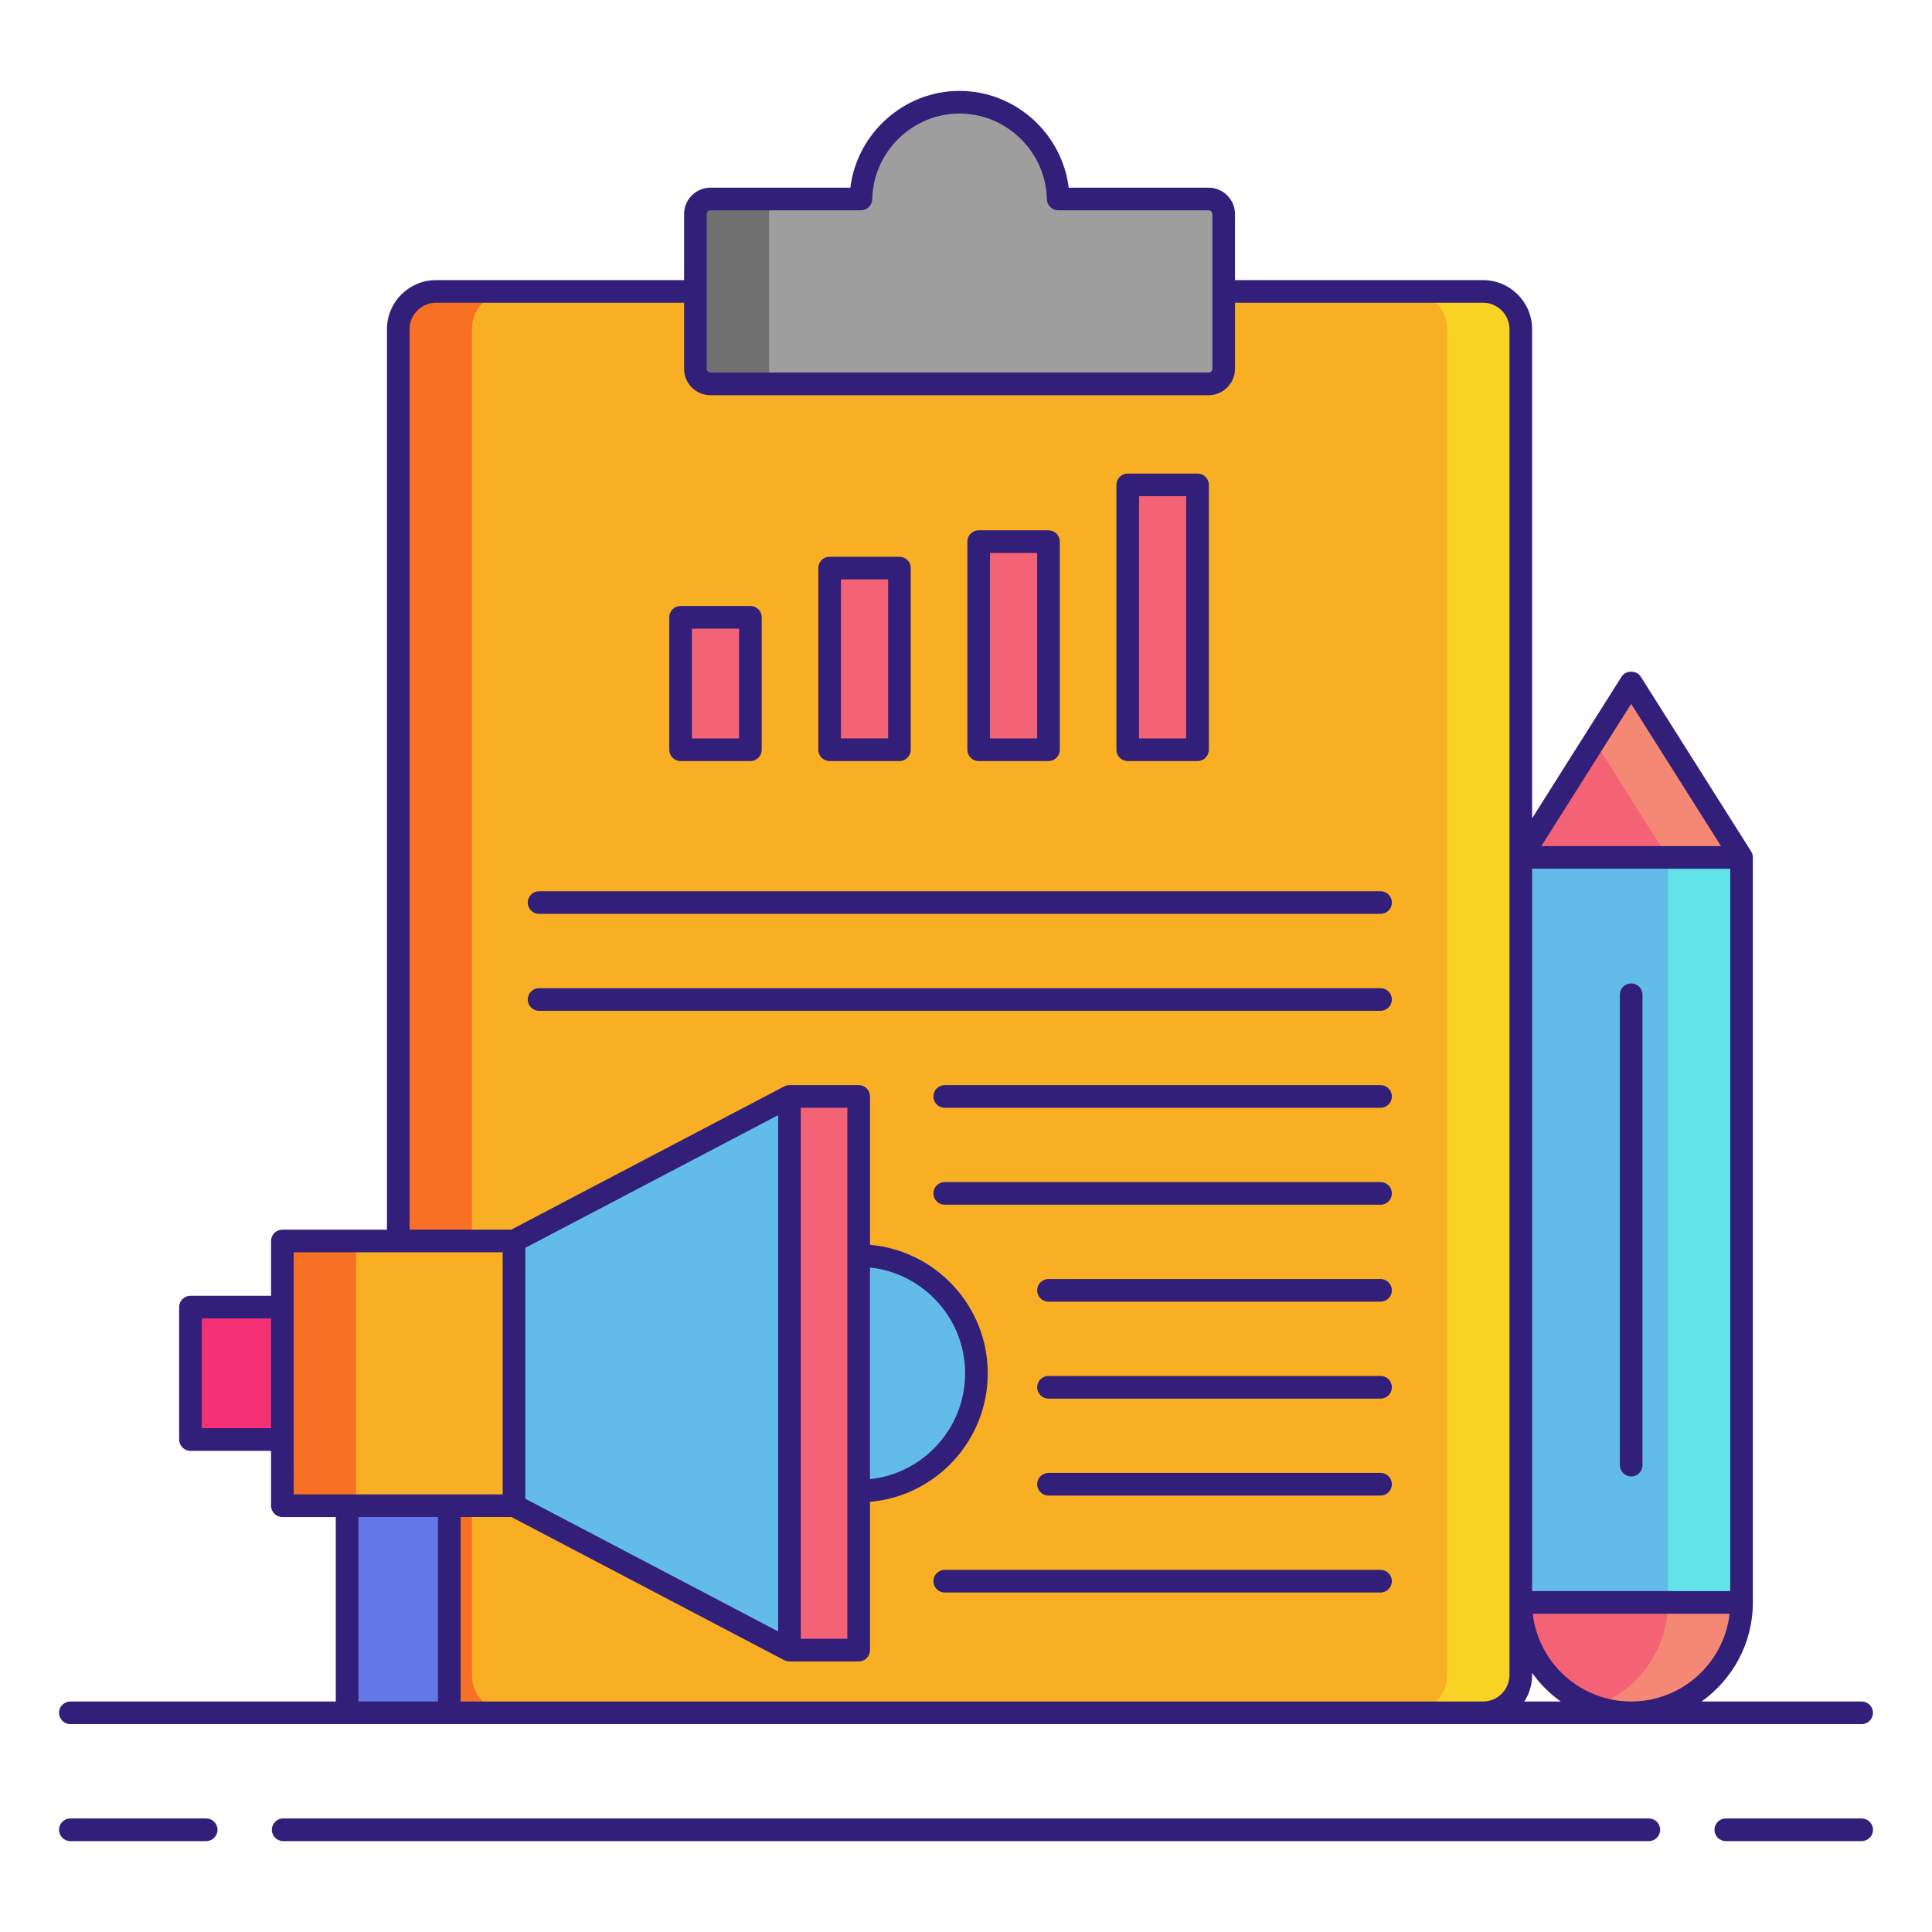 <svg id="Layer_1" enable-background="new 0 0 256 256" height="512" viewBox="0 0 256 256" width="512" xmlns="http://www.w3.org/2000/svg"><g><path d="m201.514 113.612h29.25v98.719h-29.25z" fill="#63bce7"/><path d="m221.004 113.612h9.76v98.719h-9.76z" fill="#63e2e7"/><path d="m230.764 212.331c0 8.077-6.548 14.625-14.625 14.625s-14.625-6.548-14.625-14.625z" fill="#f46275"/><path d="m221.004 212.331c0 6.363-4.071 11.762-9.745 13.773 1.528.542 3.166.852 4.88.852 8.077 0 14.625-6.548 14.625-14.625z" fill="#f48875"/><path d="m201.514 113.612 14.625-23.156 14.625 23.156z" fill="#f46275"/><path d="m216.139 90.456-4.88 7.726 9.745 15.43h9.76z" fill="#f48875"/><path d="m201.514 221.956c0 2.75-2.25 5-5 5h-138.74c-2.75 0-5-2.25-5-5v-178.34c0-2.75 2.25-5 5-5h138.74c2.75 0 5 2.25 5 5z" fill="#f8af23"/><path d="m62.533 221.956v-178.34c0-2.75 2.25-5 5-5h-9.76c-2.75 0-5 2.25-5 5v178.34c0 2.75 2.25 5 5 5h9.76c-2.75 0-5-2.25-5-5z" fill="#f87023"/><path d="m191.754 221.956v-178.34c0-2.75-2.25-5-5-5h9.76c2.75 0 5 2.25 5 5v178.34c0 2.75-2.25 5-5 5h-9.76c2.75 0 5-2.25 5-5z" fill="#f8d323"/><path d="m160.144 26.366h-19.93c-.142-7.075-5.962-12.822-13.07-12.822s-12.928 5.747-13.07 12.822h-19.93c-1.105 0-2 .896-2 2v20.5c0 1.105.895 2 2 2h66c1.105 0 2-.895 2-2v-20.5c0-1.105-.896-2-2-2z" fill="#9e9e9e"/><g><path d="m101.903 48.866v-20.5c0-1.104.895-2 2-2h-9.76c-1.105 0-2 .896-2 2v20.5c0 1.105.895 2 2 2h9.76c-1.104 0-2-.895-2-2z" fill="#707070"/></g><circle cx="113.778" cy="181.976" fill="#63bce7" r="15.604"/><path d="m104.607 218.653-36.497-19.152v-35.064l36.497-19.152z" fill="#63bce7"/><path d="m104.607 145.285h9.171v73.368h-9.171z" fill="#f46275"/><path d="m37.416 164.437h30.695v35.078h-30.695z" fill="#f8af23"/><path d="m25.236 173.196h12.179v17.547h-12.179z" fill="#f43075"/><path d="m45.993 199.515h13.54v27.441h-13.54z" fill="#6377e7"/><g fill="#f46275"><path d="m90.18 81.796h9.25v17.547h-9.25z"/><path d="m109.93 75.276h9.25v24.066h-9.25z"/><path d="m129.68 71.767h9.25v27.576h-9.25z"/><path d="m149.43 64.249h9.25v35.094h-9.25z"/></g><path d="m37.416 164.437h9.76v35.078h-9.76z" fill="#f87023"/><g fill="#321f7a"><path d="m216.139 195.638c.828 0 1.5-.671 1.5-1.5v-62.333c0-.829-.672-1.5-1.5-1.5s-1.5.671-1.5 1.5v62.333c0 .829.672 1.5 1.5 1.5z"/><path d="m90.18 100.843h9.25c.828 0 1.5-.671 1.5-1.5v-17.547c0-.829-.672-1.5-1.5-1.5h-9.25c-.828 0-1.5.671-1.5 1.5v17.547c0 .828.672 1.5 1.5 1.5zm1.5-17.547h6.25v14.547h-6.25z"/><path d="m109.93 100.843h9.25c.828 0 1.5-.671 1.5-1.5v-24.067c0-.829-.672-1.5-1.5-1.5h-9.25c-.828 0-1.5.671-1.5 1.5v24.066c0 .829.672 1.501 1.5 1.501zm1.5-24.067h6.25v21.066h-6.25z"/><path d="m129.68 100.843h9.25c.828 0 1.5-.671 1.5-1.5v-27.576c0-.829-.672-1.5-1.5-1.5h-9.25c-.828 0-1.5.671-1.5 1.5v27.576c0 .828.672 1.5 1.5 1.5zm1.5-27.576h6.25v24.576h-6.25z"/><path d="m149.43 100.843h9.25c.828 0 1.5-.671 1.5-1.5v-35.094c0-.829-.672-1.5-1.5-1.5h-9.25c-.828 0-1.5.671-1.5 1.5v35.094c0 .828.672 1.5 1.5 1.5zm1.5-35.094h6.25v32.094h-6.25z"/><path d="m71.43 121.093h111.5c.828 0 1.5-.671 1.5-1.5s-.672-1.5-1.5-1.5h-111.5c-.828 0-1.5.671-1.5 1.5s.672 1.5 1.5 1.5z"/><path d="m71.43 133.939h111.5c.828 0 1.5-.671 1.5-1.5s-.672-1.5-1.5-1.5h-111.5c-.828 0-1.5.671-1.5 1.5s.672 1.5 1.5 1.5z"/><path d="m182.93 143.785h-57.75c-.828 0-1.5.671-1.5 1.5s.672 1.5 1.5 1.5h57.75c.828 0 1.5-.671 1.5-1.5s-.672-1.5-1.5-1.5z"/><path d="m182.93 156.631h-57.75c-.828 0-1.5.671-1.5 1.5s.672 1.5 1.5 1.5h57.75c.828 0 1.5-.671 1.5-1.5s-.672-1.5-1.5-1.5z"/><path d="m182.93 169.477h-44c-.828 0-1.5.671-1.5 1.5s.672 1.5 1.5 1.5h44c.828 0 1.5-.671 1.5-1.5s-.672-1.5-1.5-1.5z"/><path d="m182.93 182.323h-44c-.828 0-1.5.671-1.5 1.5s.672 1.5 1.5 1.5h44c.828 0 1.5-.671 1.5-1.5s-.672-1.5-1.5-1.5z"/><path d="m182.93 195.169h-44c-.828 0-1.5.671-1.5 1.5s.672 1.5 1.5 1.5h44c.828 0 1.5-.671 1.5-1.5s-.672-1.5-1.5-1.5z"/><path d="m182.93 208.015h-57.75c-.828 0-1.5.671-1.5 1.5s.672 1.5 1.5 1.5h57.75c.828 0 1.5-.671 1.5-1.5s-.672-1.5-1.5-1.5z"/><path d="m27.323 240.956h-18.003c-.828 0-1.5.671-1.5 1.5s.672 1.5 1.5 1.5h18.003c.828 0 1.5-.671 1.5-1.5s-.672-1.5-1.5-1.5z"/><path d="m246.68 240.956h-18.003c-.828 0-1.5.671-1.5 1.5s.672 1.5 1.5 1.5h18.003c.828 0 1.5-.671 1.5-1.5s-.672-1.5-1.5-1.5z"/><path d="m218.479 240.956h-180.958c-.828 0-1.5.671-1.5 1.5s.672 1.5 1.5 1.5h180.959c.828 0 1.5-.671 1.5-1.5s-.672-1.5-1.501-1.5z"/><path d="m9.32 228.456h36.673 11.78 1.76 136.98 50.166c.828 0 1.5-.671 1.5-1.5s-.672-1.5-1.5-1.5h-21.208c4.103-2.926 6.792-7.713 6.792-13.125v-98.719c0-.295-.088-.569-.236-.801h.004l-14.625-23.156c-.551-.871-1.986-.871-2.537 0l-11.856 18.773v-64.812c0-3.584-2.916-6.5-6.5-6.5h-32.87v-8.75c0-1.93-1.57-3.5-3.5-3.5h-18.534c-.883-7.192-7.087-12.822-14.466-12.822s-13.583 5.629-14.466 12.822h-18.533c-1.93 0-3.5 1.57-3.5 3.5v8.75h-32.87c-3.584 0-6.5 2.916-6.5 6.5v119.321h-13.858c-.828 0-1.5.671-1.5 1.5v7.258h-10.68c-.828 0-1.5.671-1.5 1.5v17.547c0 .829.672 1.5 1.5 1.5h10.68v7.273c0 .829.672 1.5 1.5 1.5h7.077v24.441h-35.173c-.828 0-1.5.671-1.5 1.5s.672 1.5 1.5 1.5zm192.662-3c.65-1.012 1.031-2.211 1.031-3.5v-.292c1.045 1.465 2.326 2.747 3.792 3.792zm27.282-14.625h-26.25v-95.719h26.25zm-13.125 14.625c-6.73 0-12.293-5.091-13.04-11.625h26.08c-.747 6.534-6.31 11.625-13.04 11.625zm0-132.191 11.903 18.847h-23.807zm-122.495-64.899c0-.276.225-.5.5-.5h19.93c.816 0 1.483-.653 1.5-1.47.126-6.26 5.316-11.352 11.57-11.352s11.444 5.092 11.57 11.352c.017.816.684 1.47 1.5 1.47h19.93c.275 0 .5.224.5.5v20.5c0 .276-.225.5-.5.5h-66c-.275 0-.5-.224-.5-.5zm-39.371 15.25c0-1.93 1.57-3.5 3.5-3.5h32.87v8.75c0 1.93 1.57 3.5 3.5 3.5h66c1.93 0 3.5-1.57 3.5-3.5v-8.75h32.87c1.93 0 3.5 1.57 3.5 3.5v69.996 98.719 9.625c0 1.93-1.57 3.5-3.5 3.5h-135.48v-24.441h6.735l36.142 18.966v-.008c.209.111.444.179.697.179h9.171c.828 0 1.5-.671 1.5-1.5v-19.649c8.73-.763 15.604-8.103 15.604-17.028s-6.874-16.264-15.604-17.028v-19.664c0-.829-.672-1.5-1.5-1.5h-9.171c-.253 0-.488.069-.697.179v-.008l-36.17 18.98h-13.467zm48.834 172.556-33.497-17.578v-33.25l33.497-17.578zm9.171-69.387v70.368h-6.171v-70.368zm3 21.17c7.073.752 12.604 6.751 12.604 14.021s-5.53 13.27-12.604 14.022zm-88.542 21.287v-14.547h9.18v14.547zm12.18 1.5v-17.547-7.258h27.694v32.078h-7.077-13.54-7.077zm8.577 10.273h10.54v24.441h-.26-10.28z"/></g></g></svg>